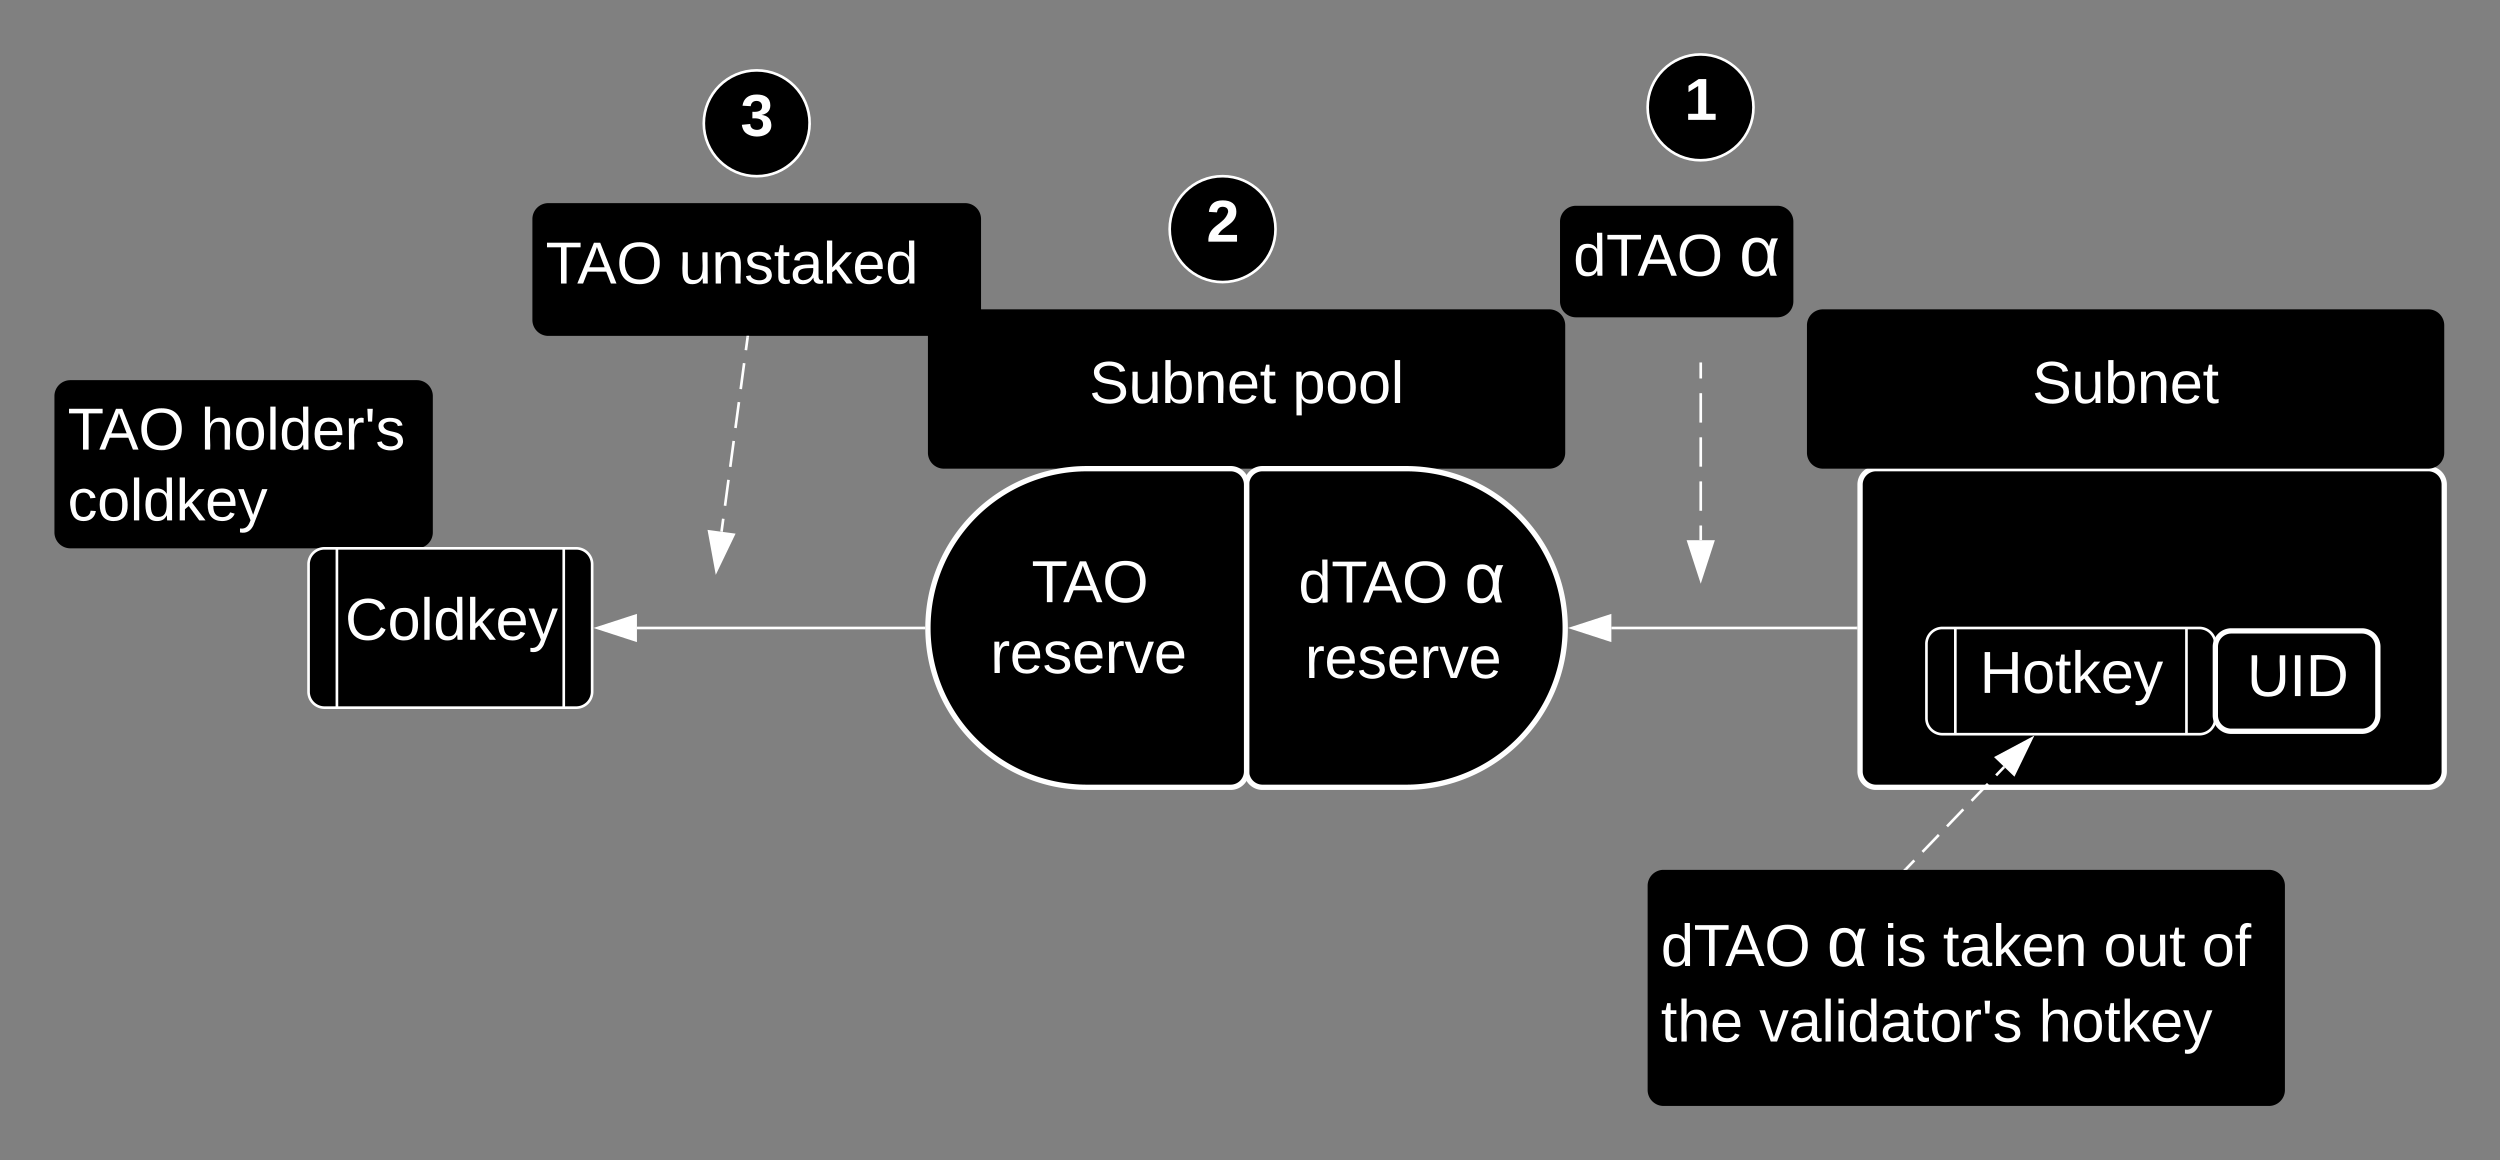 <svg xmlns="http://www.w3.org/2000/svg" xmlns:xlink="http://www.w3.org/1999/xlink" xmlns:lucid="lucid" width="941.5" height="437"><rect width="100%" height="100%" fill="#808080" stroke="none"/><g transform="translate(-79.5 36.5)" lucid:page-tab-id="0_0"><path d="M100 112.67a6 6 0 0 1 6-6h130.5a6 6 0 0 1 6 6V164a6 6 0 0 1-6 6H106a6 6 0 0 1-6-6z" stroke="#000" stroke-opacity="0"/><use xlink:href="#a" transform="matrix(1,0,0,1,105,111.667) translate(0 21.153)"/><use xlink:href="#b" transform="matrix(1,0,0,1,105,111.667) translate(50.123 21.153)"/><use xlink:href="#c" transform="matrix(1,0,0,1,105,111.667) translate(0 47.819)"/><path d="M428.96 86a6 6 0 0 1 6-6h228a6 6 0 0 1 6 6v48a6 6 0 0 1-6 6h-228a6 6 0 0 1-6-6z" stroke="#000" stroke-opacity="0" stroke-width="2"/><use xlink:href="#d" transform="matrix(1,0,0,1,433.959,85) translate(55.772 30.278)"/><use xlink:href="#e" transform="matrix(1,0,0,1,433.959,85) translate(132.315 30.278)"/><path d="M548.96 146a6 6 0 0 1 6-6h54c33.14 0 60 26.86 60 60s-26.86 60-60 60h-54a6 6 0 0 1-6-6z" stroke="#fff" stroke-width="2"/><use xlink:href="#f" transform="matrix(1,0,0,1,553.959,145) translate(14.562 45.396)"/><use xlink:href="#g" transform="matrix(1,0,0,1,553.959,145) translate(77.031 45.396)"/><use xlink:href="#h" transform="matrix(1,0,0,1,553.959,145) translate(17.025 73.84)"/><path d="M548.96 146a6 6 0 0 0-6-6h-54c-33.14 0-60 26.86-60 60s26.86 60 60 60h54a6 6 0 0 0 6-6z" stroke="#fff" stroke-width="2"/><use xlink:href="#i" transform="matrix(1,0,0,1,433.959,145) translate(34.03 45.278)"/><use xlink:href="#h" transform="matrix(1,0,0,1,433.959,145) translate(18.53 71.944)"/><path d="M780 146a6 6 0 0 1 6-6h208a6 6 0 0 1 6 6v108a6 6 0 0 1-6 6H786a6 6 0 0 1-6-6z" stroke="#fff" stroke-width="2"/><path d="M195.7 176a6 6 0 0 1 6-6h94.8a6 6 0 0 1 6 6v48a6 6 0 0 1-6 6h-94.8a6 6 0 0 1-6-6z" stroke="#fff"/><path d="M206.38 170v60m85.43-60v60" stroke="#fff" fill="none"/><use xlink:href="#j" transform="matrix(1,0,0,1,214.048,175) translate(-4.562 29.444)"/><path d="M280 46a6 6 0 0 1 6-6h156.96a6 6 0 0 1 6 6v38a6 6 0 0 1-6 6H286a6 6 0 0 1-6-6z" stroke="#000" stroke-opacity="0"/><use xlink:href="#a" transform="matrix(1,0,0,1,285,45) translate(0 25.278)"/><use xlink:href="#k" transform="matrix(1,0,0,1,285,45) translate(50.123 25.278)"/><path d="M700 297.08a6 6 0 0 1 6-6h228a6 6 0 0 1 6 6V374a6 6 0 0 1-6 6H706a6 6 0 0 1-6-6z" stroke="#000" stroke-opacity="0"/><use xlink:href="#f" transform="matrix(1,0,0,1,705,296.083) translate(0 31.208)"/><use xlink:href="#l" transform="matrix(1,0,0,1,705,296.083) translate(62.469 31.208)"/><use xlink:href="#m" transform="matrix(1,0,0,1,705,296.083) translate(84.049 31.208)"/><use xlink:href="#n" transform="matrix(1,0,0,1,705,296.083) translate(106.21 31.208)"/><use xlink:href="#o" transform="matrix(1,0,0,1,705,296.083) translate(166.704 31.208)"/><use xlink:href="#p" transform="matrix(1,0,0,1,705,296.083) translate(203.741 31.208)"/><use xlink:href="#q" transform="matrix(1,0,0,1,705,296.083) translate(0 59.653)"/><use xlink:href="#r" transform="matrix(1,0,0,1,705,296.083) translate(37.037 59.653)"/><use xlink:href="#s" transform="matrix(1,0,0,1,705,296.083) translate(142.284 59.653)"/><path d="M319.37 200h108.1" stroke="#fff" fill="none"/><path d="M304.6 200l14.27-4.63v9.26z" stroke="#fff" fill="#fff"/><path d="M427.96 200l.02.47h-.53v-.94h.53z" stroke="#fff" stroke-width=".05" fill="#fff"/><path d="M805 206a6 6 0 0 1 6-6h96.8a6 6 0 0 1 6 6v28a6 6 0 0 1-6 6H811a6 6 0 0 1-6-6z" stroke="#fff"/><path d="M815.88 200v40m87.04-40v40" stroke="#fff" fill="none"/><use xlink:href="#t" transform="matrix(1,0,0,1,823.6,205) translate(1.463 19.444)"/><path d="M913.8 207.1a6 6 0 0 1 6-6H969a6 6 0 0 1 6 6v25.8a6 6 0 0 1-6 6h-49.2a6 6 0 0 1-6-6z" stroke="#fff" stroke-width="2"/><use xlink:href="#u" transform="matrix(1,0,0,1,918.8,206.111) translate(6.926 19.528)"/><path d="M834.3 252.3l-3.07 3.2m-3.08 3.2l-6.16 6.4m-3.1 3.2l-6.15 6.42m-3.08 3.2l-6.16 6.4m-3.07 3.2l-3.08 3.2" stroke="#fff" fill="none"/><path d="M844.54 241.67l-6.55 13.5-6.7-6.44z" stroke="#fff" fill="#fff"/><path d="M797.7 291.04l-.04.04h-1.32l.67-.7z" stroke="#fff" stroke-width=".05" fill="#fff"/><path d="M686.34 200h92.16" stroke="#fff" fill="none"/><path d="M671.58 200l14.26-4.63v9.26z" stroke="#fff" fill="#fff"/><path d="M779 200.47h-.5v-.94h.5z" stroke="#fff" stroke-width=".05" fill="#fff"/><path d="M361.06 90.5l-.66 4.88m-.65 4.88l-1.3 9.77m-.67 4.9l-1.3 9.76m-.66 4.87l-1.3 9.77m-.67 4.88l-1.3 9.77m-.67 4.88l-.65 4.88" stroke="#fff" fill="none"/><path d="M361.53 90.57l-.94-.13.05-.44h.96z" stroke="#fff" stroke-width=".05" fill="#fff"/><path d="M349.27 178.4l-2.7-14.76 9.2 1.23z" stroke="#fff" fill="#fff"/><path d="M667 47a6 6 0 0 1 6-6h75.88a6 6 0 0 1 6 6v30a6 6 0 0 1-6 6H673a6 6 0 0 1-6-6z"/><g><use xlink:href="#f" transform="matrix(1,0,0,1,672,46) translate(0 21.333)"/><use xlink:href="#v" transform="matrix(1,0,0,1,672,46) translate(62.469 21.333)"/></g><path d="M720 100.5v5.54m0 5.53v11.08m0 5.54v11.06m0 5.54v11.07m0 5.54v5.55M720 100.5v-.5" stroke="#fff" fill="none"/><path d="M720 181.72l-4.63-14.27h9.26z" stroke="#fff" fill="#fff"/><path d="M384.4 9.93c0 11-8.9 19.93-19.92 19.93-11 0-19.93-8.92-19.93-19.93 0-11 8.92-19.93 19.93-19.93 11 0 19.93 8.92 19.93 19.93z" stroke="#fff"/><g><use xlink:href="#w" transform="matrix(1,0,0,1,349.548,-5) translate(8.832 19.653)"/></g><path d="M739.86 3.93c0 11-8.92 19.93-19.93 19.93-11 0-19.93-8.92-19.93-19.93 0-11 8.92-19.93 19.93-19.93 11 0 19.93 8.92 19.93 19.93z" stroke="#fff"/><g><use xlink:href="#x" transform="matrix(1,0,0,1,705,-11) translate(8.832 19.653)"/></g><path d="M559.86 49.8c0 11-8.92 19.93-19.93 19.93-11 0-19.93-8.93-19.93-19.94 0-11 8.92-19.94 19.93-19.94 11 0 19.93 8.93 19.93 19.94z" stroke="#fff"/><g><use xlink:href="#y" transform="matrix(1,0,0,1,525,34.864) translate(8.832 19.653)"/></g><path d="M760 86a6 6 0 0 1 6-6h228a6 6 0 0 1 6 6v48a6 6 0 0 1-6 6H766a6 6 0 0 1-6-6z" stroke="#000" stroke-opacity="0" stroke-width="2"/><g><use xlink:href="#z" transform="matrix(1,0,0,1,765,85) translate(79.815 30.278)"/></g><defs><path fill="#fff" d="M127-220V0H93v-220H8v-28h204v28h-85" id="A"/><path fill="#fff" d="M205 0l-28-72H64L36 0H1l101-248h38L239 0h-34zm-38-99l-47-123c-12 45-31 82-46 123h93" id="B"/><path fill="#fff" d="M140-251c81 0 123 46 123 126C263-46 219 4 140 4 59 4 17-45 17-125s42-126 123-126zm0 227c63 0 89-41 89-101s-29-99-89-99c-61 0-89 39-89 99S79-25 140-24" id="C"/><g id="a"><use transform="matrix(0.062,0,0,0.062,0,0)" xlink:href="#A"/><use transform="matrix(0.062,0,0,0.062,11.852,0)" xlink:href="#B"/><use transform="matrix(0.062,0,0,0.062,26.667,0)" xlink:href="#C"/></g><path fill="#fff" d="M106-169C34-169 62-67 57 0H25v-261h32l-1 103c12-21 28-36 61-36 89 0 53 116 60 194h-32v-121c2-32-8-49-39-48" id="D"/><path fill="#fff" d="M100-194c62-1 85 37 85 99 1 63-27 99-86 99S16-35 15-95c0-66 28-99 85-99zM99-20c44 1 53-31 53-75 0-43-8-75-51-75s-53 32-53 75 10 74 51 75" id="E"/><path fill="#fff" d="M24 0v-261h32V0H24" id="F"/><path fill="#fff" d="M85-194c31 0 48 13 60 33l-1-100h32l1 261h-30c-2-10 0-23-3-31C134-8 116 4 85 4 32 4 16-35 15-94c0-66 23-100 70-100zm9 24c-40 0-46 34-46 75 0 40 6 74 45 74 42 0 51-32 51-76 0-42-9-74-50-73" id="G"/><path fill="#fff" d="M100-194c63 0 86 42 84 106H49c0 40 14 67 53 68 26 1 43-12 49-29l28 8c-11 28-37 45-77 45C44 4 14-33 15-96c1-61 26-98 85-98zm52 81c6-60-76-77-97-28-3 7-6 17-6 28h103" id="H"/><path fill="#fff" d="M114-163C36-179 61-72 57 0H25l-1-190h30c1 12-1 29 2 39 6-27 23-49 58-41v29" id="I"/><path fill="#fff" d="M47-170H22l-4-78h33" id="J"/><path fill="#fff" d="M135-143c-3-34-86-38-87 0 15 53 115 12 119 90S17 21 10-45l28-5c4 36 97 45 98 0-10-56-113-15-118-90-4-57 82-63 122-42 12 7 21 19 24 35" id="K"/><g id="b"><use transform="matrix(0.062,0,0,0.062,0,0)" xlink:href="#D"/><use transform="matrix(0.062,0,0,0.062,12.346,0)" xlink:href="#E"/><use transform="matrix(0.062,0,0,0.062,24.691,0)" xlink:href="#F"/><use transform="matrix(0.062,0,0,0.062,29.568,0)" xlink:href="#G"/><use transform="matrix(0.062,0,0,0.062,41.914,0)" xlink:href="#H"/><use transform="matrix(0.062,0,0,0.062,54.259,0)" xlink:href="#I"/><use transform="matrix(0.062,0,0,0.062,61.605,0)" xlink:href="#J"/><use transform="matrix(0.062,0,0,0.062,65.802,0)" xlink:href="#K"/></g><path fill="#fff" d="M96-169c-40 0-48 33-48 73s9 75 48 75c24 0 41-14 43-38l32 2c-6 37-31 61-74 61-59 0-76-41-82-99-10-93 101-131 147-64 4 7 5 14 7 22l-32 3c-4-21-16-35-41-35" id="L"/><path fill="#fff" d="M143 0L79-87 56-68V0H24v-261h32v163l83-92h37l-77 82L181 0h-38" id="M"/><path fill="#fff" d="M179-190L93 31C79 59 56 82 12 73V49c39 6 53-20 64-50L1-190h34L92-34l54-156h33" id="N"/><g id="c"><use transform="matrix(0.062,0,0,0.062,0,0)" xlink:href="#L"/><use transform="matrix(0.062,0,0,0.062,11.111,0)" xlink:href="#E"/><use transform="matrix(0.062,0,0,0.062,23.457,0)" xlink:href="#F"/><use transform="matrix(0.062,0,0,0.062,28.333,0)" xlink:href="#G"/><use transform="matrix(0.062,0,0,0.062,40.679,0)" xlink:href="#M"/><use transform="matrix(0.062,0,0,0.062,51.79,0)" xlink:href="#H"/><use transform="matrix(0.062,0,0,0.062,64.136,0)" xlink:href="#N"/></g><path fill="#fff" d="M185-189c-5-48-123-54-124 2 14 75 158 14 163 119 3 78-121 87-175 55-17-10-28-26-33-46l33-7c5 56 141 63 141-1 0-78-155-14-162-118-5-82 145-84 179-34 5 7 8 16 11 25" id="O"/><path fill="#fff" d="M84 4C-5 8 30-112 23-190h32v120c0 31 7 50 39 49 72-2 45-101 50-169h31l1 190h-30c-1-10 1-25-2-33-11 22-28 36-60 37" id="P"/><path fill="#fff" d="M115-194c53 0 69 39 70 98 0 66-23 100-70 100C84 3 66-7 56-30L54 0H23l1-261h32v101c10-23 28-34 59-34zm-8 174c40 0 45-34 45-75 0-40-5-75-45-74-42 0-51 32-51 76 0 43 10 73 51 73" id="Q"/><path fill="#fff" d="M117-194c89-4 53 116 60 194h-32v-121c0-31-8-49-39-48C34-167 62-67 57 0H25l-1-190h30c1 10-1 24 2 32 11-22 29-35 61-36" id="R"/><path fill="#fff" d="M59-47c-2 24 18 29 38 22v24C64 9 27 4 27-40v-127H5v-23h24l9-43h21v43h35v23H59v120" id="S"/><g id="d"><use transform="matrix(0.062,0,0,0.062,0,0)" xlink:href="#O"/><use transform="matrix(0.062,0,0,0.062,14.815,0)" xlink:href="#P"/><use transform="matrix(0.062,0,0,0.062,27.16,0)" xlink:href="#Q"/><use transform="matrix(0.062,0,0,0.062,39.506,0)" xlink:href="#R"/><use transform="matrix(0.062,0,0,0.062,51.852,0)" xlink:href="#H"/><use transform="matrix(0.062,0,0,0.062,64.198,0)" xlink:href="#S"/></g><path fill="#fff" d="M115-194c55 1 70 41 70 98S169 2 115 4C84 4 66-9 55-30l1 105H24l-1-265h31l2 30c10-21 28-34 59-34zm-8 174c40 0 45-34 45-75s-6-73-45-74c-42 0-51 32-51 76 0 43 10 73 51 73" id="T"/><g id="e"><use transform="matrix(0.062,0,0,0.062,0,0)" xlink:href="#T"/><use transform="matrix(0.062,0,0,0.062,12.346,0)" xlink:href="#E"/><use transform="matrix(0.062,0,0,0.062,24.691,0)" xlink:href="#E"/><use transform="matrix(0.062,0,0,0.062,37.037,0)" xlink:href="#F"/></g><g id="f"><use transform="matrix(0.062,0,0,0.062,0,0)" xlink:href="#G"/><use transform="matrix(0.062,0,0,0.062,12.346,0)" xlink:href="#A"/><use transform="matrix(0.062,0,0,0.062,24.198,0)" xlink:href="#B"/><use transform="matrix(0.062,0,0,0.062,39.012,0)" xlink:href="#C"/></g><path fill="#fff" d="M160 0c-6-11-7-31-12-42-11 26-28 46-63 46-53 0-69-39-70-98-1-60 21-100 75-100 34 0 52 20 62 45 3-14 7-29 13-41h33c-28 48-32 137-6 190h-32zM94-170c-40-2-46 34-46 75 0 39 4 76 44 74 69-3 71-145 2-149" id="U"/><use transform="matrix(0.074,0,0,0.074,0,0)" xlink:href="#U" id="g"/><path fill="#fff" d="M108 0H70L1-190h34L89-25l56-165h34" id="V"/><g id="h"><use transform="matrix(0.062,0,0,0.062,0,0)" xlink:href="#I"/><use transform="matrix(0.062,0,0,0.062,7.346,0)" xlink:href="#H"/><use transform="matrix(0.062,0,0,0.062,19.691,0)" xlink:href="#K"/><use transform="matrix(0.062,0,0,0.062,30.802,0)" xlink:href="#H"/><use transform="matrix(0.062,0,0,0.062,43.148,0)" xlink:href="#I"/><use transform="matrix(0.062,0,0,0.062,50.494,0)" xlink:href="#V"/><use transform="matrix(0.062,0,0,0.062,61.605,0)" xlink:href="#H"/></g><g id="i"><use transform="matrix(0.062,0,0,0.062,0,0)" xlink:href="#A"/><use transform="matrix(0.062,0,0,0.062,11.852,0)" xlink:href="#B"/><use transform="matrix(0.062,0,0,0.062,26.667,0)" xlink:href="#C"/></g><path fill="#fff" d="M212-179c-10-28-35-45-73-45-59 0-87 40-87 99 0 60 29 101 89 101 43 0 62-24 78-52l27 14C228-24 195 4 139 4 59 4 22-46 18-125c-6-104 99-153 187-111 19 9 31 26 39 46" id="W"/><g id="j"><use transform="matrix(0.062,0,0,0.062,0,0)" xlink:href="#W"/><use transform="matrix(0.062,0,0,0.062,15.988,0)" xlink:href="#E"/><use transform="matrix(0.062,0,0,0.062,28.333,0)" xlink:href="#F"/><use transform="matrix(0.062,0,0,0.062,33.21,0)" xlink:href="#G"/><use transform="matrix(0.062,0,0,0.062,45.556,0)" xlink:href="#M"/><use transform="matrix(0.062,0,0,0.062,56.667,0)" xlink:href="#H"/><use transform="matrix(0.062,0,0,0.062,69.012,0)" xlink:href="#N"/></g><path fill="#fff" d="M141-36C126-15 110 5 73 4 37 3 15-17 15-53c-1-64 63-63 125-63 3-35-9-54-41-54-24 1-41 7-42 31l-33-3c5-37 33-52 76-52 45 0 72 20 72 64v82c-1 20 7 32 28 27v20c-31 9-61-2-59-35zM48-53c0 20 12 33 32 33 41-3 63-29 60-74-43 2-92-5-92 41" id="X"/><g id="k"><use transform="matrix(0.062,0,0,0.062,0,0)" xlink:href="#P"/><use transform="matrix(0.062,0,0,0.062,12.346,0)" xlink:href="#R"/><use transform="matrix(0.062,0,0,0.062,24.691,0)" xlink:href="#K"/><use transform="matrix(0.062,0,0,0.062,35.802,0)" xlink:href="#S"/><use transform="matrix(0.062,0,0,0.062,41.975,0)" xlink:href="#X"/><use transform="matrix(0.062,0,0,0.062,54.321,0)" xlink:href="#M"/><use transform="matrix(0.062,0,0,0.062,65.432,0)" xlink:href="#H"/><use transform="matrix(0.062,0,0,0.062,77.778,0)" xlink:href="#G"/></g><use transform="matrix(0.074,0,0,0.074,0,0)" xlink:href="#U" id="l"/><path fill="#fff" d="M24-231v-30h32v30H24zM24 0v-190h32V0H24" id="Y"/><g id="m"><use transform="matrix(0.062,0,0,0.062,0,0)" xlink:href="#Y"/><use transform="matrix(0.062,0,0,0.062,4.877,0)" xlink:href="#K"/></g><g id="n"><use transform="matrix(0.062,0,0,0.062,0,0)" xlink:href="#S"/><use transform="matrix(0.062,0,0,0.062,6.173,0)" xlink:href="#X"/><use transform="matrix(0.062,0,0,0.062,18.519,0)" xlink:href="#M"/><use transform="matrix(0.062,0,0,0.062,29.63,0)" xlink:href="#H"/><use transform="matrix(0.062,0,0,0.062,41.975,0)" xlink:href="#R"/></g><g id="o"><use transform="matrix(0.062,0,0,0.062,0,0)" xlink:href="#E"/><use transform="matrix(0.062,0,0,0.062,12.346,0)" xlink:href="#P"/><use transform="matrix(0.062,0,0,0.062,24.691,0)" xlink:href="#S"/></g><path fill="#fff" d="M101-234c-31-9-42 10-38 44h38v23H63V0H32v-167H5v-23h27c-7-52 17-82 69-68v24" id="Z"/><g id="p"><use transform="matrix(0.062,0,0,0.062,0,0)" xlink:href="#E"/><use transform="matrix(0.062,0,0,0.062,12.346,0)" xlink:href="#Z"/></g><g id="q"><use transform="matrix(0.062,0,0,0.062,0,0)" xlink:href="#S"/><use transform="matrix(0.062,0,0,0.062,6.173,0)" xlink:href="#D"/><use transform="matrix(0.062,0,0,0.062,18.519,0)" xlink:href="#H"/></g><g id="r"><use transform="matrix(0.062,0,0,0.062,0,0)" xlink:href="#V"/><use transform="matrix(0.062,0,0,0.062,11.111,0)" xlink:href="#X"/><use transform="matrix(0.062,0,0,0.062,23.457,0)" xlink:href="#F"/><use transform="matrix(0.062,0,0,0.062,28.333,0)" xlink:href="#Y"/><use transform="matrix(0.062,0,0,0.062,33.21,0)" xlink:href="#G"/><use transform="matrix(0.062,0,0,0.062,45.556,0)" xlink:href="#X"/><use transform="matrix(0.062,0,0,0.062,57.901,0)" xlink:href="#S"/><use transform="matrix(0.062,0,0,0.062,64.074,0)" xlink:href="#E"/><use transform="matrix(0.062,0,0,0.062,76.42,0)" xlink:href="#I"/><use transform="matrix(0.062,0,0,0.062,83.765,0)" xlink:href="#J"/><use transform="matrix(0.062,0,0,0.062,87.963,0)" xlink:href="#K"/></g><g id="s"><use transform="matrix(0.062,0,0,0.062,0,0)" xlink:href="#D"/><use transform="matrix(0.062,0,0,0.062,12.346,0)" xlink:href="#E"/><use transform="matrix(0.062,0,0,0.062,24.691,0)" xlink:href="#S"/><use transform="matrix(0.062,0,0,0.062,30.864,0)" xlink:href="#M"/><use transform="matrix(0.062,0,0,0.062,41.975,0)" xlink:href="#H"/><use transform="matrix(0.062,0,0,0.062,54.321,0)" xlink:href="#N"/></g><path fill="#fff" d="M197 0v-115H63V0H30v-248h33v105h134v-105h34V0h-34" id="aa"/><g id="t"><use transform="matrix(0.062,0,0,0.062,0,0)" xlink:href="#aa"/><use transform="matrix(0.062,0,0,0.062,15.988,0)" xlink:href="#E"/><use transform="matrix(0.062,0,0,0.062,28.333,0)" xlink:href="#S"/><use transform="matrix(0.062,0,0,0.062,34.506,0)" xlink:href="#M"/><use transform="matrix(0.062,0,0,0.062,45.617,0)" xlink:href="#H"/><use transform="matrix(0.062,0,0,0.062,57.963,0)" xlink:href="#N"/></g><path fill="#fff" d="M232-93c-1 65-40 97-104 97C67 4 28-28 28-90v-158h33c8 89-33 224 67 224 102 0 64-133 71-224h33v155" id="ab"/><path fill="#fff" d="M33 0v-248h34V0H33" id="ac"/><path fill="#fff" d="M30-248c118-7 216 8 213 122C240-48 200 0 122 0H30v-248zM63-27c89 8 146-16 146-99s-60-101-146-95v194" id="ad"/><g id="u"><use transform="matrix(0.062,0,0,0.062,0,0)" xlink:href="#ab"/><use transform="matrix(0.062,0,0,0.062,15.988,0)" xlink:href="#ac"/><use transform="matrix(0.062,0,0,0.062,22.16,0)" xlink:href="#ad"/></g><use transform="matrix(0.074,0,0,0.074,0,0)" xlink:href="#U" id="v"/><path fill="#fff" d="M128-127c34 4 56 21 59 58 7 91-148 94-172 28-4-9-6-17-7-26l51-5c1 24 16 35 40 36 23 0 39-12 38-36-1-31-31-36-65-34v-40c32 2 59-3 59-33 0-20-13-33-34-33s-33 13-35 32l-50-3c6-44 37-68 86-68 50 0 83 20 83 66 0 35-22 52-53 58" id="ae"/><use transform="matrix(0.062,0,0,0.062,0,0)" xlink:href="#ae" id="w"/><path fill="#fff" d="M23 0v-37h61v-169l-59 37v-38l62-41h46v211h57V0H23" id="af"/><use transform="matrix(0.062,0,0,0.062,0,0)" xlink:href="#af" id="x"/><path fill="#fff" d="M182-182c0 78-84 86-111 141h115V0H12c-6-101 99-100 120-180 1-22-12-31-33-32-23 0-32 14-35 34l-49-3c5-45 32-70 84-70 51 0 83 22 83 69" id="ag"/><use transform="matrix(0.062,0,0,0.062,0,0)" xlink:href="#ag" id="y"/><g id="z"><use transform="matrix(0.062,0,0,0.062,0,0)" xlink:href="#O"/><use transform="matrix(0.062,0,0,0.062,14.815,0)" xlink:href="#P"/><use transform="matrix(0.062,0,0,0.062,27.16,0)" xlink:href="#Q"/><use transform="matrix(0.062,0,0,0.062,39.506,0)" xlink:href="#R"/><use transform="matrix(0.062,0,0,0.062,51.852,0)" xlink:href="#H"/><use transform="matrix(0.062,0,0,0.062,64.198,0)" xlink:href="#S"/></g></defs></g></svg>